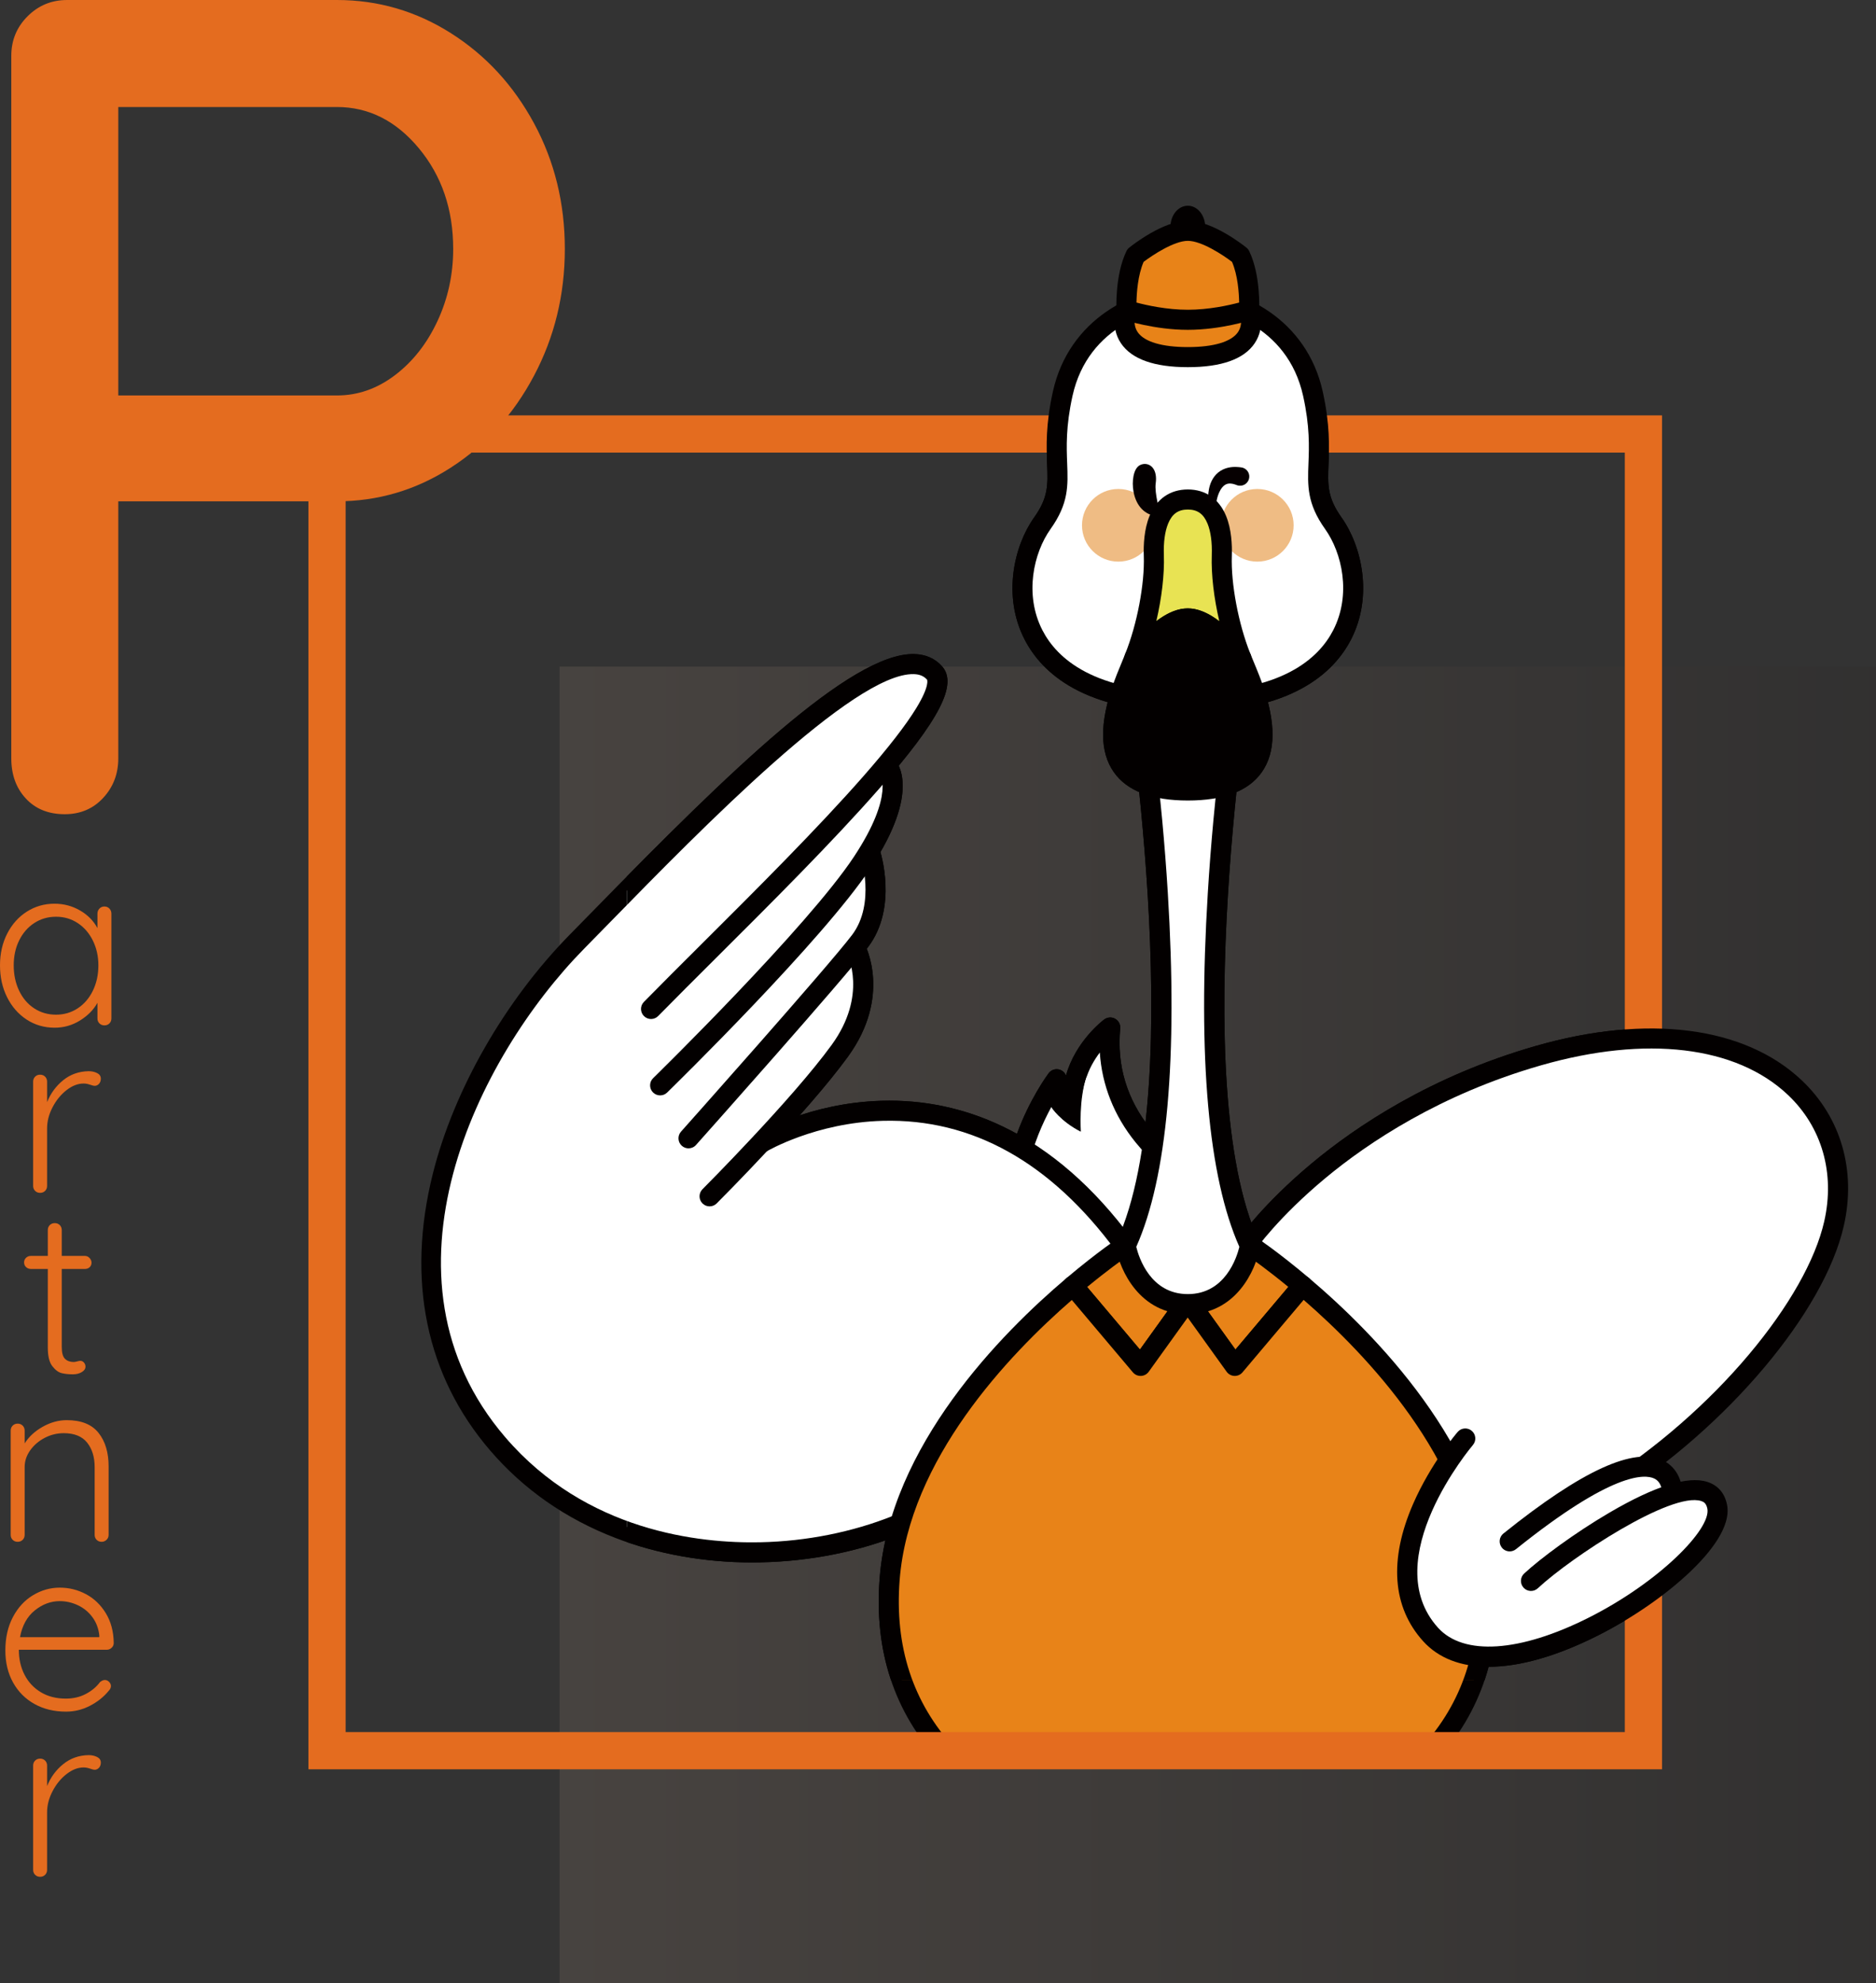 <?xml version="1.0" encoding="utf-8"?>
<!-- Generator: Adobe Illustrator 16.0.0, SVG Export Plug-In . SVG Version: 6.00 Build 0)  -->
<!DOCTYPE svg PUBLIC "-//W3C//DTD SVG 1.1//EN" "http://www.w3.org/Graphics/SVG/1.1/DTD/svg11.dtd">
<svg version="1.1" id="レイヤー_1" xmlns="http://www.w3.org/2000/svg" xmlns:xlink="http://www.w3.org/1999/xlink" x="0px"
	 y="0px" width="403.305px" height="426.28px" viewBox="13.786 -21.308 403.305 426.28"
	 enable-background="new 13.786 -21.308 403.305 426.28" xml:space="preserve">
<rect x="13.786" y="-21.308" width="403.305" height="426.28" fill="#333333" stroke="none"/>
<g>
	<g>
		<path fill="#E46C1F" d="M37.311,173.979c0.283,0.3,0.425,0.667,0.425,1.1v22.5c0,0.434-0.143,0.792-0.425,1.075
			c-0.284,0.284-0.642,0.425-1.075,0.425c-0.434,0-0.792-0.141-1.075-0.425c-0.284-0.283-0.425-0.642-0.425-1.075v-3.35
			c-0.834,1.5-2.084,2.767-3.75,3.8c-1.667,1.034-3.484,1.55-5.45,1.55c-2.233,0-4.242-0.583-6.025-1.75
			c-1.784-1.166-3.184-2.766-4.2-4.8c-1.017-2.033-1.525-4.316-1.525-6.85s0.517-4.808,1.55-6.825
			c1.033-2.017,2.441-3.592,4.225-4.725c1.783-1.133,3.758-1.7,5.925-1.7c2,0,3.833,0.483,5.5,1.45
			c1.666,0.967,2.916,2.234,3.75,3.8v-3.101c0-0.433,0.141-0.8,0.425-1.1c0.283-0.3,0.642-0.45,1.075-0.45
			C36.669,173.529,37.027,173.679,37.311,173.979z M30.511,195.404c1.383-0.916,2.466-2.183,3.25-3.8
			c0.783-1.616,1.175-3.425,1.175-5.425c0-1.933-0.392-3.7-1.175-5.3c-0.784-1.6-1.867-2.858-3.25-3.775
			c-1.384-0.917-2.942-1.375-4.675-1.375c-1.733,0-3.292,0.45-4.675,1.35c-1.384,0.9-2.467,2.143-3.25,3.726
			c-0.784,1.583-1.175,3.375-1.175,5.375s0.383,3.809,1.15,5.425c0.766,1.617,1.841,2.884,3.225,3.8
			c1.383,0.917,2.958,1.375,4.725,1.375C27.569,196.779,29.127,196.321,30.511,195.404z"/>
		<path fill="#E46C1F" d="M34.661,209.328c0.533,0.268,0.8,0.667,0.8,1.2c0,0.467-0.134,0.842-0.4,1.125
			c-0.267,0.284-0.583,0.425-0.95,0.425c-0.167,0-0.492-0.083-0.975-0.25c-0.483-0.166-0.942-0.25-1.375-0.25
			c-1.233,0-2.458,0.476-3.675,1.425c-1.217,0.95-2.217,2.175-3,3.675c-0.784,1.5-1.175,3.017-1.175,4.55v12.35
			c0,0.434-0.143,0.792-0.425,1.075c-0.284,0.283-0.642,0.425-1.075,0.425c-0.434,0-0.792-0.142-1.075-0.425
			c-0.284-0.283-0.425-0.642-0.425-1.075v-22.399c0-0.433,0.141-0.792,0.425-1.075c0.283-0.283,0.642-0.425,1.075-0.425
			c0.433,0,0.791,0.142,1.075,0.425c0.283,0.283,0.425,0.642,0.425,1.075v4.399c0.766-1.899,1.925-3.475,3.475-4.725
			c1.55-1.25,3.375-1.892,5.475-1.925C33.527,208.929,34.127,209.062,34.661,209.328z"/>
		<path fill="#E46C1F" d="M27.062,251.429v16.75c0,1.267,0.232,2.125,0.7,2.574c0.466,0.45,1.083,0.676,1.85,0.676
			c0.2,0,0.45-0.042,0.75-0.125s0.533-0.125,0.7-0.125c0.3,0,0.558,0.125,0.775,0.375c0.216,0.25,0.325,0.542,0.325,0.875
			c0,0.467-0.267,0.858-0.8,1.175c-0.534,0.317-1.167,0.475-1.9,0.475c-0.9,0-1.7-0.083-2.4-0.25c-0.7-0.166-1.375-0.666-2.025-1.5
			c-0.65-0.833-0.975-2.166-0.975-4v-16.899h-3.65c-0.4,0-0.742-0.133-1.025-0.4c-0.284-0.267-0.425-0.6-0.425-1
			s0.141-0.732,0.425-1c0.283-0.267,0.625-0.4,1.025-0.4h3.65v-5.55c0-0.433,0.141-0.791,0.425-1.075
			c0.283-0.282,0.642-0.425,1.075-0.425c0.433,0,0.791,0.143,1.075,0.425c0.283,0.284,0.425,0.643,0.425,1.075v5.55h5
			c0.366,0,0.691,0.15,0.975,0.45s0.425,0.634,0.425,1c0,0.4-0.134,0.726-0.4,0.976c-0.268,0.25-0.6,0.375-1,0.375H27.062z"/>
		<path fill="#E46C1F" d="M34.961,286.654c1.45,1.817,2.175,4.225,2.175,7.225v14.7c0,0.434-0.15,0.792-0.45,1.075
			c-0.3,0.283-0.65,0.425-1.05,0.425c-0.434,0-0.792-0.142-1.075-0.425s-0.425-0.642-0.425-1.075v-14.55
			c0-2.166-0.542-3.925-1.625-5.275c-1.083-1.35-2.759-2.024-5.025-2.024c-1.434,0-2.792,0.333-4.075,1
			c-1.284,0.667-2.325,1.559-3.125,2.675c-0.8,1.117-1.2,2.325-1.2,3.625v14.55c0,0.434-0.143,0.792-0.425,1.075
			c-0.284,0.283-0.642,0.425-1.075,0.425c-0.434,0-0.792-0.142-1.075-0.425c-0.284-0.283-0.425-0.642-0.425-1.075v-22.399
			c0-0.434,0.141-0.792,0.425-1.075c0.283-0.283,0.642-0.425,1.075-0.425c0.433,0,0.791,0.142,1.075,0.425
			c0.283,0.283,0.425,0.642,0.425,1.075v2.75c0.9-1.434,2.191-2.625,3.875-3.575c1.683-0.95,3.408-1.425,5.175-1.425
			C31.236,283.929,33.511,284.837,34.961,286.654z"/>
		<path fill="#E46C1F" d="M37.786,332.854c-0.3,0.283-0.65,0.425-1.05,0.425h-18.9c0,2,0.408,3.792,1.225,5.375
			c0.816,1.584,1.983,2.834,3.5,3.75c1.517,0.917,3.308,1.375,5.375,1.375c1.6,0,3.033-0.333,4.3-1
			c1.267-0.666,2.283-1.517,3.05-2.55c0.366-0.3,0.716-0.45,1.05-0.45c0.333,0,0.633,0.134,0.9,0.4c0.267,0.267,0.4,0.566,0.4,0.899
			c0,0.367-0.167,0.718-0.5,1.05c-1.067,1.301-2.409,2.367-4.025,3.2c-1.617,0.833-3.325,1.25-5.125,1.25
			c-2.567,0-4.833-0.55-6.8-1.649c-1.967-1.101-3.5-2.642-4.6-4.625s-1.65-4.275-1.65-6.875c0-2.733,0.542-5.125,1.625-7.176
			c1.083-2.05,2.525-3.616,4.325-4.699c1.8-1.083,3.716-1.625,5.75-1.625c2,0,3.875,0.467,5.625,1.399
			c1.75,0.934,3.175,2.3,4.275,4.101c1.1,1.8,1.667,3.934,1.7,6.399C38.236,332.229,38.086,332.571,37.786,332.854z M21.261,324.828
			c-1.65,1.334-2.709,3.25-3.175,5.75h17.05v-0.399c-0.167-1.5-0.667-2.809-1.5-3.926c-0.834-1.116-1.875-1.966-3.125-2.55
			c-1.25-0.583-2.542-0.875-3.875-0.875C24.703,322.828,22.911,323.495,21.261,324.828z"/>
		<path fill="#E46C1F" d="M34.661,356.328c0.533,0.268,0.8,0.667,0.8,1.2c0,0.467-0.134,0.842-0.4,1.125
			c-0.267,0.283-0.583,0.425-0.95,0.425c-0.167,0-0.492-0.083-0.975-0.25c-0.483-0.166-0.942-0.25-1.375-0.25
			c-1.233,0-2.458,0.476-3.675,1.425c-1.217,0.95-2.217,2.176-3,3.676c-0.784,1.5-1.175,3.017-1.175,4.55v12.35
			c0,0.434-0.143,0.792-0.425,1.075c-0.284,0.283-0.642,0.425-1.075,0.425c-0.434,0-0.792-0.142-1.075-0.425
			c-0.284-0.283-0.425-0.642-0.425-1.075v-22.399c0-0.434,0.141-0.792,0.425-1.075c0.283-0.283,0.642-0.425,1.075-0.425
			c0.433,0,0.791,0.142,1.075,0.425c0.283,0.283,0.425,0.642,0.425,1.075v4.399c0.766-1.899,1.925-3.475,3.475-4.725
			c1.55-1.25,3.375-1.892,5.475-1.925C33.527,355.929,34.127,356.062,34.661,356.328z"/>
	</g>
</g>
<linearGradient id="SVGID_1_" gradientUnits="userSpaceOnUse" x1="-3399.495" y1="-3539.027" x2="-3116.495" y2="-3539.027" gradientTransform="matrix(1 0 0 1 3533.586 3802.498)">
	<stop  offset="0" style="stop-color:#FFD2B3"/>
	<stop  offset="1" style="stop-color:#231815"/>
</linearGradient>
<rect x="134.091" y="121.972" opacity="0.1" fill="url(#SVGID_1_)" width="283" height="283"/>
<g>
	<defs>
		<rect id="SVGID_2_" x="84.091" y="71.972" width="283" height="283"/>
	</defs>
	<clipPath id="SVGID_3_">
		<use xlink:href="#SVGID_2_"  overflow="visible"/>
	</clipPath>
	<g clip-path="url(#SVGID_3_)">
		<g>
			<path fill="#FFFFFF" d="M268.159,230.542c0,0-17.659-10.204-15.696-31.003c0,0-10.891,8.143-7.359,20.505
				c0,0-4.316-2.355-4.152-9.386c0,0-14.586,19.687-6.541,36.562s26.49,16.286,26.49,16.286L268.159,230.542z"/>
			<path fill="#030000" d="M260.673,265.667h-0.002c-2.031,0-20.092-0.492-28.209-17.519c-8.506-17.841,6.127-37.929,6.754-38.775
				c0.561-0.755,1.545-1.062,2.435-0.756c0.604,0.208,1.07,0.665,1.3,1.231c2.068-7.346,7.871-11.779,8.219-12.038
				c0.684-0.511,1.604-0.571,2.35-0.154c0.744,0.418,1.172,1.236,1.092,2.085c-0.754,7.989,1.447,15.263,6.543,21.618
				c3.869,4.825,8.047,7.291,8.09,7.315c0.809,0.473,1.225,1.415,1.023,2.331l-7.26,32.965c-0.213,0.962-1.055,1.657-2.039,1.692
				C260.968,265.663,260.867,265.667,260.673,265.667z M239.794,216.643c-3.568,6.563-8.57,18.878-3.436,29.648
				c5.998,12.582,18.354,14.661,22.819,14.995l6.552-29.752c-1.723-1.199-4.836-3.633-7.834-7.336
				c-4.61-5.697-7.215-12.281-7.67-19.286c-2.404,3.168-4.848,8.235-3.047,14.538c0.239,0.837-0.048,1.734-0.727,2.279
				c-0.68,0.543-1.619,0.625-2.383,0.209C243.914,221.853,241.284,220.371,239.794,216.643z"/>
		</g>
		<polygon fill="#FFFFFF" points="186.501,220.136 199.063,217.829 214.189,217.829 231.367,224.495 246.236,234.493 
			257.515,248.081 234.443,307.046 206.755,307.302 187.784,311.917 162.146,311.405 137.536,303.2 118.308,286.536 
			111.129,272.693 106.771,260.9 106.771,241.158 112.411,220.393 121.128,201.935 137.84,181.067 160.096,158.352 182.143,138.867 
			198.552,125.537 210.087,121.691 215.984,123.229 215.471,127.588 210.343,136.304 206.243,141.688 206.243,144.764 
			206.243,152.199 204.704,156.301 202.269,160.787 202.269,163.351 203.167,172.708 200.987,179.118 198.937,181.809 
			199.32,184.886 199.705,192.833 197.27,200.781 189.706,211.548 185.348,215.523 183.81,218.984 		"/>
		<polygon fill="#FFFFFF" points="306.814,245.227 278.167,258.962 290.724,311.548 339.387,328.816 359.793,318.22 
			367.643,303.308 360.972,272.304 		"/>
		<g>
			<path fill="#FFFFFF" d="M281.96,246.012c0,0,19.617-28.108,62.528-40.422c45.13-12.95,69.462,10.204,63.573,36.104
				c-4.002,17.616-24.16,41.947-48.622,57.44"/>
			<path fill="#030000" d="M359.442,301.292c-0.715,0-1.414-0.354-1.825-1.004c-0.639-1.007-0.339-2.34,0.668-2.978
				c11.543-7.311,22.725-17.073,31.486-27.489c8.561-10.176,14.309-20.334,16.188-28.605c2.356-10.366-0.488-20.278-7.805-27.196
				c-11.129-10.523-30.473-12.839-53.069-6.354c-21.729,6.235-37.247,16.656-46.437,24.301c-9.978,8.299-14.87,15.213-14.918,15.283
				c-0.684,0.975-2.029,1.213-3.006,0.531c-0.976-0.684-1.215-2.027-0.533-3.004c0.207-0.297,5.189-7.363,15.56-16.016
				c9.528-7.948,25.615-18.781,48.144-25.245c24.102-6.917,44.959-4.231,57.227,7.367c8.453,7.993,11.751,19.398,9.048,31.29
				c-4.212,18.537-25.062,43.26-49.573,58.784C360.237,301.185,359.837,301.292,359.442,301.292z"/>
		</g>
		<g>
			<path fill="#E8E353" d="M275.62,446.546l5.717-58.057l8.591-2.721l-7.338,59.242c3.113,1.904,17.244,11.736,29.469,26.604
				c0,0-14.828-4.518-12.723,9.957c0,0-12.559-9.32-17.098,6.334C282.238,487.906,272.363,455.781,275.62,446.546z"/>
			<path fill="#030000" d="M282.238,490.064c-0.947,0-1.785-0.617-2.063-1.524c-1.022-3.327-9.825-32.55-6.679-42.446l5.691-57.814
				c0.086-0.859,0.674-1.586,1.498-1.846l8.59-2.722c0.701-0.222,1.467-0.071,2.033,0.398c0.564,0.47,0.852,1.195,0.762,1.925
				l-7.171,57.889c5.3,3.489,17.915,13.051,28.825,26.32c0.605,0.735,0.657,1.779,0.127,2.57c-0.527,0.791-1.512,1.143-2.423,0.865
				c-0.015-0.004-1.938-0.573-4.139-0.573c-2.229,0-3.843,0.557-4.794,1.657c-1.118,1.293-1.463,3.479-1.023,6.498
				c0.125,0.862-0.28,1.716-1.029,2.163s-1.693,0.4-2.393-0.12c-0.029-0.02-3.215-2.328-6.541-2.328c-1.24,0-5.016,0-7.199,7.531
				c-0.266,0.916-1.102,1.549-2.056,1.557C282.249,490.064,282.244,490.064,282.238,490.064z M283.345,390.118l-5.577,56.639
				c-0.018,0.173-0.055,0.343-0.112,0.507c-2.059,5.833,2.029,23.531,5.015,34.377c2.642-3.99,6.079-4.981,8.839-4.981
				c2.031,0,3.952,0.551,5.502,1.195c0.168-2.42,0.909-4.402,2.219-5.917c1.695-1.958,4.297-3.039,7.548-3.142
				c-10.517-11.649-21.836-19.817-25.314-21.944c-0.724-0.442-1.12-1.267-1.017-2.106l6.926-55.902L283.345,390.118z"/>
		</g>
		<g>
			<path fill="#E8E353" d="M262.139,446.546l-5.716-58.057l-8.591-2.721l7.338,59.242c-3.114,1.904-17.245,11.736-29.469,26.604
				c0,0,14.828-4.518,12.722,9.957c0,0,12.559-9.32,17.098,6.334C255.521,487.906,265.396,455.781,262.139,446.546z"/>
			<path fill="#030000" d="M255.521,490.064c-0.006,0-0.011,0-0.016,0c-0.955-0.008-1.791-0.641-2.057-1.557
				c-2.184-7.531-5.959-7.531-7.199-7.531c-3.311,0-6.508,2.305-6.539,2.328c-0.701,0.521-1.645,0.567-2.394,0.12
				s-1.155-1.301-1.03-2.163c0.439-3.02,0.096-5.205-1.023-6.498c-0.951-1.101-2.563-1.657-4.793-1.657
				c-2.2,0-4.125,0.569-4.144,0.575c-0.911,0.272-1.894-0.081-2.42-0.872c-0.525-0.791-0.476-1.831,0.128-2.565
				c10.909-13.27,23.525-22.831,28.826-26.32l-7.171-57.889c-0.091-0.729,0.196-1.455,0.762-1.925s1.331-0.62,2.032-0.398
				l8.591,2.722c0.823,0.26,1.411,0.986,1.497,1.846l5.691,57.814c3.146,9.896-5.655,39.119-6.679,42.446
				C257.306,489.447,256.468,490.064,255.521,490.064z M246.25,476.659c2.76,0,6.196,0.991,8.84,4.98
				c2.984-10.846,7.07-28.546,5.014-34.376c-0.057-0.164-0.095-0.334-0.111-0.507l-5.577-56.639l-4.026-1.275l6.924,55.902
				c0.104,0.84-0.293,1.664-1.016,2.106c-3.479,2.127-14.799,10.295-25.314,21.944c3.25,0.103,5.852,1.184,7.547,3.142
				c1.309,1.515,2.051,3.497,2.22,5.917C242.298,477.21,244.218,476.659,246.25,476.659z"/>
		</g>
		<g>
			<path fill="#FFFFFF" d="M306.853,358.141c0,0-12.457,39.698-22.241,38.454c-9.786-1.244-6.917-30.279-6.917-30.279"/>
			<path fill="#030000" d="M285.089,398.783c-0.252,0-0.501-0.016-0.75-0.048c-5.227-0.664-8.258-6.586-9.009-17.6
				c-0.513-7.508,0.187-14.729,0.216-15.033c0.117-1.186,1.174-2.053,2.359-1.936s2.055,1.174,1.937,2.36
				c-1.069,10.868-0.208,27.259,5.042,27.927c0.755,0.096,4.908-0.295,12.545-17.496c4.237-9.546,7.332-19.365,7.363-19.463
				c0.357-1.139,1.568-1.771,2.706-1.414s1.771,1.568,1.413,2.705c-0.031,0.102-3.2,10.156-7.537,19.924
				C295.314,392.362,290.115,398.783,285.089,398.783z"/>
		</g>
		<g>
			<path fill="#FFFFFF" d="M230.907,358.141c0,0,12.456,39.698,22.241,38.454c9.786-1.244,6.916-30.279,6.916-30.279"/>
			<path fill="#030000" d="M252.67,398.783c-5.026,0-10.225-6.421-16.286-20.073c-4.336-9.768-7.506-19.822-7.537-19.924
				c-0.355-1.137,0.275-2.348,1.414-2.705c1.137-0.356,2.348,0.275,2.705,1.414c0.031,0.098,3.137,9.947,7.377,19.493
				c7.627,17.171,11.779,17.561,12.532,17.466c5.249-0.668,6.11-17.059,5.041-27.927c-0.117-1.187,0.75-2.243,1.937-2.36
				c1.186-0.118,2.242,0.75,2.359,1.936c0.03,0.305,0.729,7.525,0.217,15.033c-0.752,11.014-3.783,16.936-9.009,17.6
				C253.171,398.768,252.92,398.783,252.67,398.783z"/>
		</g>
		<path fill="#FFFFFF" d="M239.775,216.643c0,0,1.928,3.041,6.377,5.298c0,0-0.508-7.158,1.283-11.868l1.822,11.377l-3.564,2.354
			l-4.317,0.065L239.775,216.643z"/>
		<path fill="#030000" d="M175.493,314.515c-10.259,0-20.355-1.799-29.312-5.232c-10.733-4.115-19.832-10.461-27.043-18.861
			c-13.771-16.041-18.025-36.603-12.301-59.462c4.514-18.025,15.528-37.242,29.464-51.406c1.761-1.791,3.627-3.698,5.577-5.691
			c28.303-28.939,54.835-54.89,68.416-54.592c2.474,0.055,4.493,0.936,6.004,2.622c3.439,3.839-0.51,11.505-13.633,26.459
			c-10,11.397-23.313,24.658-35.059,36.357c-4.5,4.483-8.751,8.718-12.316,12.355c-0.834,0.851-2.201,0.865-3.051,0.031
			c-0.852-0.834-0.866-2.201-0.032-3.052c3.583-3.656,7.843-7.899,12.353-12.392c11.699-11.652,24.957-24.859,34.861-36.146
			c5.287-6.026,9.106-10.945,11.35-14.62c2.971-4.865,2.32-6.103,2.311-6.112c-0.699-0.782-1.615-1.159-2.881-1.187
			c-12.844-0.279-45.639,33.256-65.236,53.295c-1.953,1.996-3.821,3.907-5.585,5.7c-22.998,23.374-46.495,70.633-16.966,105.03
			c17.397,20.264,41.805,22.839,54.806,22.569c20.101-0.416,39.485-8.146,48.235-19.235c0.738-0.936,2.096-1.096,3.031-0.357
			s1.096,2.095,0.357,3.031c-9.654,12.234-29.882,20.43-51.534,20.877C176.704,314.509,176.098,314.515,175.493,314.515z"/>
		<path fill="#030000" d="M155.703,214.129c-0.562,0-1.121-0.217-1.544-0.65c-0.833-0.854-0.816-2.221,0.037-3.053
			c0.33-0.322,33.162-32.434,43.188-47.615c8.896-13.471,5.538-18.021,5.503-18.064c0.041,0.052,0.068,0.075,0.068,0.075
			l3.105-2.999c0.629,0.652,5.833,6.847-5.075,23.367c-10.28,15.567-42.412,46.995-43.775,48.325
			C156.791,213.926,156.246,214.129,155.703,214.129z"/>
		<path fill="#030000" d="M161.804,225.511c-0.511,0-1.024-0.181-1.436-0.548c-0.891-0.794-0.968-2.158-0.174-3.048
			c0.315-0.354,31.592-35.423,36.777-42.282c5.13-6.789,1.861-16.916,1.829-17.017c-0.375-1.132,0.239-2.353,1.371-2.728
			c1.131-0.375,2.353,0.239,2.726,1.371c0.166,0.502,4,12.399-2.482,20.977c-5.289,6.998-35.708,41.105-37,42.553
			C162.989,225.267,162.398,225.511,161.804,225.511z"/>
		<path fill="#030000" d="M166.332,237.98c-0.552,0-1.104-0.211-1.525-0.633c-0.843-0.842-0.843-2.209,0-3.052
			c0.192-0.192,19.265-19.306,27.783-31.033c7.758-10.682,3.432-19.324,3.245-19.686c-0.546-1.054-0.142-2.357,0.909-2.909
			s2.347-0.159,2.906,0.889c0.243,0.456,5.836,11.296-3.567,24.244c-8.718,12.003-27.431,30.755-28.223,31.548
			C167.437,237.769,166.884,237.98,166.332,237.98z"/>
		<path fill="#030000" d="M255.431,248.441c-0.662,0-1.316-0.303-1.739-0.877c-14.058-19.065-30.915-28.475-50.119-27.971
			c-14.397,0.379-24.834,6.488-24.938,6.55c-1.023,0.608-2.348,0.274-2.958-0.75c-0.61-1.022-0.277-2.345,0.745-2.956
			c0.457-0.273,11.363-6.692,26.835-7.152c9.109-0.273,17.9,1.592,26.13,5.54c10.217,4.901,19.563,13.036,27.778,24.177
			c0.707,0.96,0.502,2.311-0.457,3.019C256.324,248.304,255.875,248.441,255.431,248.441z"/>
		<g>
			<path fill="#FFFFFF" d="M269.144,129.632c38.891,0,39.62-26.757,31.279-38.471c-6.232-8.752-0.938-12.25-4.379-27.831
				s-17.62-20.954-26.9-20.954c-9.279,0-23.459,5.373-26.899,20.954c-3.441,15.581,1.854,19.079-4.379,27.831
				C229.524,102.875,230.254,129.632,269.144,129.632z"/>
			<path fill="#030000" d="M269.144,131.79c-22.332,0-31.405-8.507-35.085-15.644c-4.799-9.311-2.303-20.127,2.048-26.237
				c3.066-4.305,2.961-7.004,2.787-11.478c-0.146-3.762-0.332-8.445,1.242-15.566c3.438-15.56,17.446-22.647,29.008-22.647
				c11.563,0,25.572,7.087,29.008,22.647c1.572,7.122,1.391,11.804,1.242,15.566c-0.172,4.474-0.277,7.173,2.787,11.478
				c4.352,6.109,6.848,16.926,2.049,26.237C300.55,123.282,291.476,131.79,269.144,131.79z M269.144,44.535
				c-7.104,0-21.428,4.026-24.792,19.261c-1.454,6.578-1.282,10.952-1.145,14.468c0.187,4.83,0.337,8.645-3.584,14.149
				c-3.616,5.078-5.698,14.051-1.728,21.754c3.13,6.07,11.092,13.306,31.248,13.306c20.158,0,28.119-7.236,31.248-13.305
				c3.971-7.704,1.889-16.677-1.727-21.755c-3.92-5.504-3.771-9.319-3.583-14.149c0.136-3.516,0.308-7.89-1.146-14.468
				C290.572,48.561,276.248,44.535,269.144,44.535z"/>
		</g>
		<g>
			<path fill="#E88318" d="M269.142,258.138v-11.826h-13.341c0,0-4.75,3.156-11.346,8.736l14.53,17.218L269.142,258.138z"/>
			<path fill="#030000" d="M258.986,274.424c-0.633,0-1.237-0.279-1.648-0.767l-14.531-17.217c-0.769-0.911-0.654-2.271,0.254-3.041
				c6.617-5.596,11.349-8.754,11.547-8.886c0.354-0.235,0.769-0.36,1.194-0.36h13.341c1.191,0,2.158,0.966,2.158,2.158v11.826
				c0,0.453-0.143,0.893-0.406,1.26l-10.154,14.127c-0.389,0.541-1.004,0.872-1.669,0.898
				C259.042,274.423,259.014,274.424,258.986,274.424z M247.505,255.314l11.344,13.443l8.133-11.314v-8.973h-10.514
				C255.222,249.333,251.873,251.716,247.505,255.314z"/>
		</g>
		<g>
			<path fill="#E88318" d="M293.8,255.027c-6.582-5.566-11.32-8.715-11.32-8.715h-13.338v11.826l-0.025,0.033l10.129,14.095
				L293.8,255.027z"/>
			<path fill="#030000" d="M279.248,274.424c-0.029,0-0.057-0.001-0.086-0.001c-0.664-0.027-1.279-0.357-1.668-0.898l-10.129-14.094
				c-0.338-0.469-0.465-1.039-0.383-1.584v-11.535c0-1.192,0.967-2.158,2.16-2.158h13.338c0.424,0,0.841,0.125,1.195,0.36
				c0.196,0.131,4.916,3.281,11.52,8.864c0.908,0.77,1.023,2.13,0.255,3.04l-14.554,17.239
				C280.485,274.145,279.88,274.424,279.248,274.424z M271.3,257.51l8.083,11.248l11.367-13.466
				c-4.356-3.586-7.694-5.961-8.938-6.822H271.3V257.51z"/>
		</g>
		<g>
			<path fill="#E88318" d="M333.238,318.104c-2.149-27.497-25.146-50.992-39.438-63.077l-14.555,17.239l-10.129-14.095
				l-10.131,14.095l-14.53-17.218c-14.294,12.092-37.265,35.575-39.413,63.056c-3.141,40.192,33.488,57.941,64.098,57.941
				C299.75,376.045,336.379,358.296,333.238,318.104z"/>
			<path fill="#030000" d="M269.14,378.203c-9.799,0-19.734-1.753-28.732-5.069c-9.867-3.639-18.385-9.129-24.629-15.881
				c-9.766-10.559-14.102-23.787-12.888-39.318c2.225-28.465,26.123-52.651,40.169-64.534c0.439-0.37,1.006-0.552,1.576-0.504
				s1.099,0.321,1.469,0.759l12.744,15.102l8.516-11.846c0.404-0.564,1.057-0.898,1.752-0.898s1.348,0.334,1.752,0.898l8.515,11.847
				l12.768-15.124c0.369-0.438,0.898-0.711,1.47-0.758c0.57-0.048,1.137,0.133,1.574,0.502
				c14.056,11.887,37.969,36.08,40.194,64.557c1.214,15.531-3.122,28.76-12.888,39.318c-6.244,6.752-14.76,12.242-24.628,15.881
				C288.875,376.45,278.939,378.203,269.14,378.203z M244.208,258.102c-13.673,11.878-34.992,34.326-37.014,60.17
				c-1.116,14.282,2.838,26.411,11.754,36.05c11.161,12.068,30.393,19.564,50.191,19.564s39.031-7.496,50.192-19.563
				c8.915-9.641,12.87-21.77,11.754-36.052c-2.021-25.856-23.358-48.313-37.04-60.191l-13.15,15.577
				c-0.43,0.509-1.069,0.791-1.734,0.766c-0.664-0.027-1.279-0.357-1.668-0.898l-8.377-11.654l-8.377,11.654
				c-0.389,0.541-1.004,0.871-1.669,0.898c-0.667,0.024-1.304-0.257-1.733-0.766L244.208,258.102z"/>
		</g>
		<g>
			<path fill="#FFFFFF" d="M280.917,121.444c0,0-14.716,89.87,1.57,124.993c0,0-2.158,12.559-13.343,12.559
				s-13.343-12.559-13.343-12.559c16.286-35.123,1.569-124.993,1.569-124.993H280.917z"/>
			<path fill="#030000" d="M269.144,261.154c-10.285,0-14.617-9.387-15.47-14.351c-0.075-0.433-0.016-0.876,0.169-1.274
				c15.82-34.118,1.544-122.843,1.398-123.736c-0.104-0.625,0.074-1.264,0.484-1.746c0.41-0.482,1.012-0.76,1.645-0.76h23.546
				c0.635,0,1.235,0.278,1.646,0.76c0.41,0.482,0.588,1.121,0.485,1.746c-0.146,0.893-14.422,89.618,1.398,123.736
				c0.185,0.398,0.243,0.842,0.169,1.274C283.761,251.767,279.429,261.154,269.144,261.154z M258.06,246.681
				c0.561,2.299,3.063,10.156,11.084,10.156c8.018,0,10.521-7.85,11.083-10.156c-6.673-14.992-8.957-40.569-6.786-76.043
				c1.315-21.51,3.965-40.417,4.959-47.035h-18.511c0.994,6.617,3.644,25.524,4.958,47.035
				C267.019,206.112,264.735,231.69,258.06,246.681z"/>
		</g>
		<g>
			<circle fill="#EFBC84" cx="254.205" cy="91.596" r="7.809"/>
			<circle fill="#EFBC84" cx="284.083" cy="91.596" r="7.809"/>
		</g>
		<g>
			<path fill="#030000" d="M262.625,89.069c0,0-1.285-4.32-0.966-6.573c0.41-2.909-1.191-3.997-2.544-3.304
				C257.164,80.192,257.074,88.51,262.625,89.069z"/>
			<path fill="#060001" d="M263.44,89.743l-0.874-0.087c-2.654-0.268-4.508-2.179-5.086-5.243c-0.428-2.261-0.033-5.027,1.367-5.745
				c0.938-0.482,2.021-0.283,2.696,0.496c0.655,0.753,0.902,1.966,0.698,3.415c-0.299,2.102,0.936,6.281,0.948,6.323L263.44,89.743z
				 M259.915,79.578c-0.175,0-0.354,0.046-0.53,0.137c-0.58,0.296-1.172,2.233-0.748,4.479c0.2,1.063,0.897,3.415,3.171,4.115
				c-0.366-1.431-0.975-4.179-0.731-5.896c0.154-1.089,0-1.992-0.421-2.478C260.452,79.701,260.197,79.578,259.915,79.578z"/>
		</g>
		<g>
			<path fill="#E88318" d="M282.326,45.349c0,0,4.084,10.102-13.182,10.102c-17.265,0-13.182-10.102-13.182-10.102l13.182-3.295
				L282.326,45.349z"/>
			<path fill="#030000" d="M269.144,57.609c-7.238,0-12.072-1.725-14.367-5.128c-2.488-3.689-0.884-7.768-0.814-7.941
				c0.258-0.64,0.808-1.117,1.477-1.285l13.182-3.295c0.344-0.086,0.703-0.086,1.047,0l13.182,3.295
				c0.67,0.167,1.219,0.645,1.477,1.285c0.07,0.173,1.674,4.252-0.814,7.941C281.216,55.884,276.382,57.609,269.144,57.609z
				 M257.738,47.131c-0.102,0.789-0.072,1.937,0.641,2.97c1.418,2.058,5.242,3.192,10.766,3.192s9.346-1.134,10.766-3.192
				c0.711-1.031,0.742-2.177,0.639-2.971l-11.404-2.851L257.738,47.131z"/>
		</g>
		<ellipse fill="#030000" cx="269.144" cy="27.439" rx="3.73" ry="4.529"/>
		<g>
			<path fill="#E88318" d="M269.144,47.427c6.877,0,13.182-2.078,13.182-2.078s0.357-7.021-1.934-11.749c0,0-6.592-5.3-11.248-5.3
				s-11.248,5.3-11.248,5.3c-2.291,4.729-1.934,11.749-1.934,11.749S262.267,47.427,269.144,47.427z"/>
			<path fill="#030000" d="M269.144,49.586c-7.141,0-13.586-2.097-13.856-2.188c-0.847-0.278-1.435-1.048-1.479-1.939
				c-0.017-0.309-0.357-7.632,2.146-12.8c0.14-0.288,0.342-0.54,0.59-0.74c0.734-0.592,7.335-5.778,12.6-5.778
				s11.865,5.186,12.6,5.778c0.249,0.2,0.451,0.452,0.589,0.74c2.506,5.168,2.164,12.491,2.147,12.8
				c-0.045,0.891-0.633,1.661-1.479,1.939C282.73,47.489,276.285,49.586,269.144,49.586z M258.107,43.721
				c2.181,0.579,6.509,1.548,11.037,1.548S278,44.3,280.181,43.721c-0.037-2.072-0.287-5.858-1.533-8.743
				c-1.965-1.499-6.539-4.52-9.504-4.52c-2.951,0-7.605,3.077-9.504,4.521C258.394,37.863,258.143,41.648,258.107,43.721z"/>
		</g>
		<g>
			<g>
				<path fill="#E8E353" d="M269.13,111.613c3.656,0,7.872,3.966,11.504,8.512c-2.928-7.245-4.388-16.166-4.184-22.038
					c0.088-2.514-0.131-5.372-1.073-7.674c-1.03-2.514-2.924-4.362-6.233-4.362s-5.203,1.848-6.233,4.362
					c-0.942,2.302-1.162,5.16-1.073,7.674c0.203,5.855-1.25,14.742-4.161,21.974C261.298,115.542,265.492,111.613,269.13,111.613z"
					/>
				<path fill="#030000" d="M280.636,122.283c-0.638,0-1.266-0.282-1.688-0.811c-5.354-6.7-8.45-7.7-9.818-7.7
					c-1.363,0-4.443,0.992-9.77,7.639c-0.67,0.836-1.85,1.054-2.773,0.514c-0.925-0.541-1.313-1.676-0.913-2.67
					c2.569-6.381,4.216-15.055,4.006-21.092c-0.082-2.335,0.065-5.717,1.233-8.568c1.506-3.676,4.43-5.702,8.23-5.702
					c3.802,0,6.725,2.026,8.23,5.702c1.167,2.851,1.314,6.233,1.234,8.567c-0.21,6.013,1.416,14.616,3.961,20.991
					c0.148,0.292,0.23,0.622,0.23,0.972c0,1.18-0.945,2.138-2.12,2.158C280.666,122.283,280.651,122.283,280.636,122.283z
					 M269.13,109.455c2.115,0,4.364,0.914,6.791,2.77c-1.16-4.951-1.771-10.061-1.627-14.212c0.096-2.742-0.221-5.087-0.914-6.78
					c-0.857-2.09-2.162-3.022-4.236-3.022c-2.073,0-3.379,0.932-4.235,3.022c-0.694,1.694-1.011,4.039-0.914,6.78
					c0.144,4.14-0.468,9.242-1.624,14.188C264.786,110.362,267.025,109.455,269.13,109.455z"/>
			</g>
			<g>
				<path fill="#030000" d="M280.697,120.285c-0.021-0.053-0.041-0.108-0.063-0.16c-3.632-4.546-7.848-8.512-11.504-8.512
					c-3.639,0-7.832,3.929-11.454,8.449c-0.048,0.12-0.093,0.243-0.142,0.359c-0.105,0.258-1.704,4.051-2.341,5.859
					c-3.495,9.927-4.775,22.312,13.95,22.312c18.725,0,17.445-12.385,13.951-22.312
					C282.458,124.472,280.822,120.589,280.697,120.285z"/>
				<path fill="#030000" d="M269.144,150.751c-7.689,0-13.031-2.039-15.879-6.059c-3.074-4.344-3.11-10.601-0.107-19.128
					c0.273-0.774,0.896-2.412,2.318-5.814l0.195-0.486c0.078-0.199,0.188-0.384,0.32-0.552c4.992-6.229,9.289-9.257,13.139-9.257
					c3.863,0,8.178,3.049,13.189,9.323c0.129,0.161,0.234,0.339,0.313,0.53l0.168,0.417c0.434,1.038,1.754,4.199,2.33,5.839
					c3.004,8.528,2.968,14.785-0.107,19.129C282.176,148.712,276.833,150.751,269.144,150.751z M259.566,121.157
					c-0.012,0.028-0.023,0.056-0.033,0.083l-0.072,0.174c-1.383,3.308-1.977,4.861-2.23,5.583c-2.469,7.012-2.617,12.126-0.441,15.2
					c1.99,2.812,6.148,4.236,12.355,4.236c6.208,0,10.365-1.425,12.355-4.236c2.177-3.074,2.028-8.188-0.441-15.2
					c-0.355-1.011-1.109-2.899-2.242-5.611l-0.065-0.16c-5.232-6.478-8.269-7.454-9.62-7.454
					C267.786,113.772,264.766,114.739,259.566,121.157z"/>
			</g>
		</g>
		<path fill="#060001" d="M273.533,86.323c0,0-0.002-0.044-0.008-0.128c-0.004-0.076-0.006-0.189-0.012-0.333
			c-0.004-0.281,0.002-0.678,0.049-1.161c0.047-0.482,0.141-1.051,0.326-1.669c0.191-0.614,0.48-1.288,0.955-1.915
			c0.234-0.313,0.52-0.608,0.834-0.87c0.316-0.256,0.666-0.479,1.025-0.646c0.357-0.169,0.722-0.292,1.064-0.372
			c0.346-0.088,0.664-0.122,0.965-0.155c0.287-0.012,0.563-0.032,0.788-0.017c0.229,0.01,0.435,0.013,0.589,0.035
			c0.319,0.037,0.502,0.058,0.502,0.058c1.085,0.125,1.863,1.105,1.738,2.19c-0.125,1.085-1.105,1.863-2.189,1.739
			c-0.16-0.019-0.313-0.055-0.459-0.108l-0.019-0.008c0,0-0.1-0.037-0.272-0.102c-0.09-0.039-0.189-0.061-0.308-0.099
			c-0.122-0.044-0.241-0.058-0.384-0.095c-0.133-0.017-0.281-0.046-0.422-0.047c-0.146-0.01-0.29-0.002-0.436,0.02
			c-0.147,0.02-0.291,0.063-0.441,0.123c-0.146,0.066-0.301,0.15-0.447,0.267c-0.297,0.227-0.578,0.573-0.801,0.95
			c-0.223,0.38-0.398,0.785-0.521,1.148c-0.124,0.362-0.204,0.679-0.254,0.898c-0.021,0.108-0.037,0.192-0.049,0.25
			c-0.01,0.052-0.015,0.073-0.015,0.079c-0.014,0.496-0.427,0.887-0.923,0.875c-0.469-0.013-0.845-0.382-0.873-0.842L273.533,86.323
			z"/>
		<path fill="#FFFFFF" d="M373.269,299.383c0,0,0.26-17.659-34.928,10.596"/>
		<g>
			<path fill="#FFFFFF" d="M328.792,287.872c0,0-22.173,25.835-7.456,42.121c15.288,16.918,63.967-15.697,61.612-27.471
				s-32.44,8.896-40.028,15.959"/>
			<path fill="#030000" d="M333.832,336.938c-5.959,0.001-10.782-1.828-14.098-5.497c-6.629-7.336-7.377-17.528-2.168-29.479
				c3.789-8.691,9.354-15.223,9.588-15.496c0.775-0.904,2.139-1.008,3.043-0.232c0.905,0.777,1.009,2.139,0.232,3.044
				c-0.253,0.298-20.742,24.604-7.492,39.269c5.495,6.082,17.59,5.279,32.352-2.147c15.216-7.655,26.416-19.089,25.543-23.452
				c-0.229-1.138-0.763-1.457-1.308-1.633c-6.437-2.075-27.978,12.084-35.134,18.748c-0.872,0.813-2.238,0.764-3.051-0.109
				s-0.764-2.238,0.109-3.051c3.408-3.174,10.821-8.701,18.391-13.127c9.763-5.706,16.832-7.917,21.01-6.57
				c2.264,0.73,3.721,2.422,4.216,4.895c0.953,4.768-3.789,10.477-7.935,14.427c-5.255,5.006-12.508,10.01-19.902,13.729
				C348.384,334.704,340.415,336.937,333.832,336.938z"/>
		</g>
		<path fill="#030000" d="M338.343,312.138c-0.633,0-1.259-0.276-1.686-0.807c-0.745-0.931-0.598-2.289,0.332-3.035
			c16.917-13.584,28.154-18.714,34.354-15.686c3.278,1.604,4.108,5.031,4.083,6.805c-0.019,1.191-1.001,2.143-2.19,2.126
			c-1.187-0.018-2.134-0.986-2.128-2.169c-0.002-0.123-0.053-2.119-1.691-2.897c-2.044-0.969-9.031-1.43-29.725,15.187
			C339.294,311.982,338.816,312.138,338.343,312.138z"/>
		
			<path fill="#E8E353" stroke="#030000" stroke-width="11" stroke-linecap="round" stroke-linejoin="round" stroke-miterlimit="10" d="
			M285.548,246.796"/>
	</g>
</g>
<rect x="84.091" y="71.972" fill="none" stroke="#E46C1F" stroke-width="8" stroke-miterlimit="10" width="283" height="283"/>
<g>
	<path fill="#E46C1F" d="M110.714-14.183c7.5,4.75,13.457,11.211,17.875,19.375c4.414,8.168,6.625,17.168,6.625,27
		c0,9.836-2.211,18.918-6.625,27.25c-4.418,8.336-10.375,14.918-17.875,19.75c-7.5,4.836-15.668,7.25-24.5,7.25h-47v55.25
		c0,3.336-1.086,6.168-3.25,8.5c-2.168,2.336-4.918,3.5-8.25,3.5c-3.5,0-6.293-1.125-8.375-3.375
		c-2.086-2.25-3.125-5.125-3.125-8.625v-151c0-3.332,1.164-6.164,3.5-8.5c2.332-2.332,5.164-3.5,8.5-3.5h58
		C95.046-21.308,103.214-18.933,110.714-14.183z M98.714,59.317c3.832-2.914,6.875-6.789,9.125-11.625
		c2.25-4.832,3.375-10,3.375-15.5c0-8.5-2.461-15.707-7.375-21.625c-4.918-5.914-10.793-8.875-17.625-8.875h-47v62h47
		C90.714,63.692,94.878,62.235,98.714,59.317z"/>
</g>
<g>
	<defs>
		<rect id="SVGID_4_" x="148.542" y="4.552" width="269.549" height="335.333"/>
	</defs>
	<clipPath id="SVGID_5_">
		<use xlink:href="#SVGID_4_"  overflow="visible"/>
	</clipPath>
	<g clip-path="url(#SVGID_5_)">
		<g>
			<path fill="#FFFFFF" d="M268.159,230.542c0,0-17.659-10.204-15.696-31.003c0,0-10.891,8.143-7.359,20.505
				c0,0-4.316-2.355-4.152-9.386c0,0-14.586,19.687-6.541,36.562s26.49,16.286,26.49,16.286L268.159,230.542z"/>
			<path fill="#030000" d="M260.673,265.667h-0.002c-2.031,0-20.092-0.492-28.209-17.519c-8.506-17.841,6.127-37.929,6.754-38.775
				c0.561-0.755,1.545-1.062,2.435-0.756c0.604,0.208,1.07,0.665,1.3,1.231c2.068-7.346,7.871-11.779,8.219-12.038
				c0.684-0.511,1.604-0.571,2.35-0.154c0.744,0.418,1.172,1.236,1.092,2.085c-0.754,7.989,1.447,15.263,6.543,21.618
				c3.869,4.825,8.047,7.291,8.09,7.315c0.809,0.473,1.225,1.415,1.023,2.331l-7.26,32.965c-0.213,0.962-1.055,1.657-2.039,1.692
				C260.968,265.663,260.867,265.667,260.673,265.667z M239.794,216.643c-3.568,6.563-8.57,18.878-3.436,29.648
				c5.998,12.582,18.354,14.661,22.819,14.995l6.552-29.752c-1.723-1.199-4.836-3.633-7.834-7.336
				c-4.61-5.697-7.215-12.281-7.67-19.286c-2.404,3.168-4.848,8.235-3.047,14.538c0.239,0.837-0.048,1.734-0.727,2.279
				c-0.68,0.543-1.619,0.625-2.383,0.209C243.914,221.853,241.284,220.371,239.794,216.643z"/>
		</g>
		<polygon fill="#FFFFFF" points="186.501,220.136 199.063,217.829 214.189,217.829 231.367,224.495 246.236,234.493 
			257.515,248.081 234.443,307.046 206.755,307.302 187.784,311.917 162.146,311.405 137.536,303.2 118.308,286.536 
			111.129,272.693 106.771,260.9 106.771,241.158 112.411,220.393 121.128,201.935 137.84,181.067 160.096,158.352 182.143,138.867 
			198.552,125.537 210.087,121.691 215.984,123.229 215.471,127.588 210.343,136.304 206.243,141.688 206.243,144.764 
			206.243,152.199 204.704,156.301 202.269,160.787 202.269,163.351 203.167,172.708 200.987,179.118 198.937,181.809 
			199.32,184.886 199.705,192.833 197.27,200.781 189.706,211.548 185.348,215.523 183.81,218.984 		"/>
		<polygon fill="#FFFFFF" points="306.814,245.227 278.167,258.962 290.724,311.548 339.387,328.816 359.793,318.22 
			367.643,303.308 360.972,272.304 		"/>
		<g>
			<path fill="#FFFFFF" d="M281.96,246.012c0,0,19.617-28.108,62.528-40.422c45.13-12.95,69.462,10.204,63.573,36.104
				c-4.002,17.616-24.16,41.947-48.622,57.44"/>
			<path fill="#030000" d="M359.442,301.292c-0.715,0-1.414-0.354-1.825-1.004c-0.639-1.007-0.339-2.34,0.668-2.978
				c11.543-7.311,22.725-17.073,31.486-27.489c8.561-10.176,14.309-20.334,16.188-28.605c2.356-10.366-0.488-20.278-7.805-27.196
				c-11.129-10.523-30.473-12.839-53.069-6.354c-21.729,6.235-37.247,16.656-46.437,24.301c-9.978,8.299-14.87,15.213-14.918,15.283
				c-0.684,0.975-2.029,1.213-3.006,0.531c-0.976-0.684-1.215-2.027-0.533-3.004c0.207-0.297,5.189-7.363,15.56-16.016
				c9.528-7.948,25.615-18.781,48.144-25.245c24.102-6.917,44.959-4.231,57.227,7.367c8.453,7.993,11.751,19.398,9.048,31.29
				c-4.212,18.537-25.062,43.26-49.573,58.784C360.237,301.185,359.837,301.292,359.442,301.292z"/>
		</g>
		<g>
			<path fill="#E8E353" d="M275.62,446.546l5.717-58.057l8.591-2.721l-7.338,59.242c3.113,1.904,17.244,11.736,29.469,26.604
				c0,0-14.828-4.518-12.723,9.957c0,0-12.559-9.32-17.098,6.334C282.238,487.906,272.363,455.781,275.62,446.546z"/>
			<path fill="#030000" d="M282.238,490.064c-0.947,0-1.785-0.617-2.063-1.524c-1.022-3.327-9.825-32.55-6.679-42.446l5.691-57.814
				c0.086-0.859,0.674-1.586,1.498-1.846l8.59-2.722c0.701-0.222,1.467-0.071,2.033,0.398c0.564,0.47,0.852,1.195,0.762,1.925
				l-7.171,57.889c5.3,3.489,17.915,13.051,28.825,26.32c0.605,0.735,0.657,1.779,0.127,2.57c-0.527,0.791-1.512,1.143-2.423,0.865
				c-0.015-0.004-1.938-0.573-4.139-0.573c-2.229,0-3.843,0.557-4.794,1.657c-1.118,1.293-1.463,3.479-1.023,6.498
				c0.125,0.862-0.28,1.716-1.029,2.163s-1.693,0.4-2.393-0.12c-0.029-0.02-3.215-2.328-6.541-2.328c-1.24,0-5.016,0-7.199,7.531
				c-0.266,0.916-1.102,1.549-2.056,1.557C282.249,490.064,282.244,490.064,282.238,490.064z M283.345,390.118l-5.577,56.639
				c-0.018,0.173-0.055,0.343-0.112,0.507c-2.059,5.833,2.029,23.531,5.015,34.377c2.642-3.99,6.079-4.981,8.839-4.981
				c2.031,0,3.952,0.551,5.502,1.195c0.168-2.42,0.909-4.402,2.219-5.917c1.695-1.958,4.297-3.039,7.548-3.142
				c-10.517-11.649-21.836-19.817-25.314-21.944c-0.724-0.442-1.12-1.267-1.017-2.106l6.926-55.902L283.345,390.118z"/>
		</g>
		<g>
			<path fill="#E8E353" d="M262.139,446.546l-5.716-58.057l-8.591-2.721l7.338,59.242c-3.114,1.904-17.245,11.736-29.469,26.604
				c0,0,14.828-4.518,12.722,9.957c0,0,12.559-9.32,17.098,6.334C255.521,487.906,265.396,455.781,262.139,446.546z"/>
			<path fill="#030000" d="M255.521,490.064c-0.006,0-0.011,0-0.016,0c-0.955-0.008-1.791-0.641-2.057-1.557
				c-2.184-7.531-5.959-7.531-7.199-7.531c-3.311,0-6.508,2.305-6.539,2.328c-0.701,0.521-1.645,0.567-2.394,0.12
				s-1.155-1.301-1.03-2.163c0.439-3.02,0.096-5.205-1.023-6.498c-0.951-1.101-2.563-1.657-4.793-1.657
				c-2.2,0-4.125,0.569-4.144,0.575c-0.911,0.272-1.894-0.081-2.42-0.872c-0.525-0.791-0.476-1.831,0.128-2.565
				c10.909-13.27,23.525-22.831,28.826-26.32l-7.171-57.889c-0.091-0.729,0.196-1.455,0.762-1.925s1.331-0.62,2.032-0.398
				l8.591,2.722c0.823,0.26,1.411,0.986,1.497,1.846l5.691,57.814c3.146,9.896-5.655,39.119-6.679,42.446
				C257.306,489.447,256.468,490.064,255.521,490.064z M246.25,476.659c2.76,0,6.196,0.991,8.84,4.98
				c2.984-10.846,7.07-28.546,5.014-34.376c-0.057-0.164-0.095-0.334-0.111-0.507l-5.577-56.639l-4.026-1.275l6.924,55.902
				c0.104,0.84-0.293,1.664-1.016,2.106c-3.479,2.127-14.799,10.295-25.314,21.944c3.25,0.103,5.852,1.184,7.547,3.142
				c1.309,1.515,2.051,3.497,2.22,5.917C242.298,477.21,244.218,476.659,246.25,476.659z"/>
		</g>
		<g>
			<path fill="#FFFFFF" d="M306.853,358.141c0,0-12.457,39.698-22.241,38.454c-9.786-1.244-6.917-30.279-6.917-30.279"/>
			<path fill="#030000" d="M285.089,398.783c-0.252,0-0.501-0.016-0.75-0.048c-5.227-0.664-8.258-6.586-9.009-17.6
				c-0.513-7.508,0.187-14.729,0.216-15.033c0.117-1.186,1.174-2.053,2.359-1.936s2.055,1.174,1.937,2.36
				c-1.069,10.868-0.208,27.259,5.042,27.927c0.755,0.096,4.908-0.295,12.545-17.496c4.237-9.546,7.332-19.365,7.363-19.463
				c0.357-1.139,1.568-1.771,2.706-1.414s1.771,1.568,1.413,2.705c-0.031,0.102-3.2,10.156-7.537,19.924
				C295.314,392.362,290.115,398.783,285.089,398.783z"/>
		</g>
		<g>
			<path fill="#FFFFFF" d="M230.907,358.141c0,0,12.456,39.698,22.241,38.454c9.786-1.244,6.916-30.279,6.916-30.279"/>
			<path fill="#030000" d="M252.67,398.783c-5.026,0-10.225-6.421-16.286-20.073c-4.336-9.768-7.506-19.822-7.537-19.924
				c-0.355-1.137,0.275-2.348,1.414-2.705c1.137-0.356,2.348,0.275,2.705,1.414c0.031,0.098,3.137,9.947,7.377,19.493
				c7.627,17.171,11.779,17.561,12.532,17.466c5.249-0.668,6.11-17.059,5.041-27.927c-0.117-1.187,0.75-2.243,1.937-2.36
				c1.186-0.118,2.242,0.75,2.359,1.936c0.03,0.305,0.729,7.525,0.217,15.033c-0.752,11.014-3.783,16.936-9.009,17.6
				C253.171,398.768,252.92,398.783,252.67,398.783z"/>
		</g>
		<path fill="#FFFFFF" d="M239.775,216.643c0,0,1.928,3.041,6.377,5.298c0,0-0.508-7.158,1.283-11.868l1.822,11.377l-3.564,2.354
			l-4.317,0.065L239.775,216.643z"/>
		<path fill="#030000" d="M175.493,314.515c-10.259,0-20.355-1.799-29.312-5.232c-10.733-4.115-19.832-10.461-27.043-18.861
			c-13.771-16.041-18.025-36.603-12.301-59.462c4.514-18.025,15.528-37.242,29.464-51.406c1.761-1.791,3.627-3.698,5.577-5.691
			c28.303-28.939,54.835-54.89,68.416-54.592c2.474,0.055,4.493,0.936,6.004,2.622c3.439,3.839-0.51,11.505-13.633,26.459
			c-10,11.397-23.313,24.658-35.059,36.357c-4.5,4.483-8.751,8.718-12.316,12.355c-0.834,0.851-2.201,0.865-3.051,0.031
			c-0.852-0.834-0.866-2.201-0.032-3.052c3.583-3.656,7.843-7.899,12.353-12.392c11.699-11.652,24.957-24.859,34.861-36.146
			c5.287-6.026,9.106-10.945,11.35-14.62c2.971-4.865,2.32-6.103,2.311-6.112c-0.699-0.782-1.615-1.159-2.881-1.187
			c-12.844-0.279-45.639,33.256-65.236,53.295c-1.953,1.996-3.821,3.907-5.585,5.7c-22.998,23.374-46.495,70.633-16.966,105.03
			c17.397,20.264,41.805,22.839,54.806,22.569c20.101-0.416,39.485-8.146,48.235-19.235c0.738-0.936,2.096-1.096,3.031-0.357
			s1.096,2.095,0.357,3.031c-9.654,12.234-29.882,20.43-51.534,20.877C176.704,314.509,176.098,314.515,175.493,314.515z"/>
		<path fill="#030000" d="M155.703,214.129c-0.562,0-1.121-0.217-1.544-0.65c-0.833-0.854-0.816-2.221,0.037-3.053
			c0.33-0.322,33.162-32.434,43.188-47.615c8.896-13.471,5.538-18.021,5.503-18.064c0.041,0.052,0.068,0.075,0.068,0.075
			l3.105-2.999c0.629,0.652,5.833,6.847-5.075,23.367c-10.28,15.567-42.412,46.995-43.775,48.325
			C156.791,213.926,156.246,214.129,155.703,214.129z"/>
		<path fill="#030000" d="M161.804,225.511c-0.511,0-1.024-0.181-1.436-0.548c-0.891-0.794-0.968-2.158-0.174-3.048
			c0.315-0.354,31.592-35.423,36.777-42.282c5.13-6.789,1.861-16.916,1.829-17.017c-0.375-1.132,0.239-2.353,1.371-2.728
			c1.131-0.375,2.353,0.239,2.726,1.371c0.166,0.502,4,12.399-2.482,20.977c-5.289,6.998-35.708,41.105-37,42.553
			C162.989,225.267,162.398,225.511,161.804,225.511z"/>
		<path fill="#030000" d="M166.332,237.98c-0.552,0-1.104-0.211-1.525-0.633c-0.843-0.842-0.843-2.209,0-3.052
			c0.192-0.192,19.265-19.306,27.783-31.033c7.758-10.682,3.432-19.324,3.245-19.686c-0.546-1.054-0.142-2.357,0.909-2.909
			s2.347-0.159,2.906,0.889c0.243,0.456,5.836,11.296-3.567,24.244c-8.718,12.003-27.431,30.755-28.223,31.548
			C167.437,237.769,166.884,237.98,166.332,237.98z"/>
		<path fill="#030000" d="M255.431,248.441c-0.662,0-1.316-0.303-1.739-0.877c-14.058-19.065-30.915-28.475-50.119-27.971
			c-14.397,0.379-24.834,6.488-24.938,6.55c-1.023,0.608-2.348,0.274-2.958-0.75c-0.61-1.022-0.277-2.345,0.745-2.956
			c0.457-0.273,11.363-6.692,26.835-7.152c9.109-0.273,17.9,1.592,26.13,5.54c10.217,4.901,19.563,13.036,27.778,24.177
			c0.707,0.96,0.502,2.311-0.457,3.019C256.324,248.304,255.875,248.441,255.431,248.441z"/>
		<g>
			<path fill="#FFFFFF" d="M269.144,129.632c38.891,0,39.62-26.757,31.279-38.471c-6.232-8.752-0.938-12.25-4.379-27.831
				s-17.62-20.954-26.9-20.954c-9.279,0-23.459,5.373-26.899,20.954c-3.441,15.581,1.854,19.079-4.379,27.831
				C229.524,102.875,230.254,129.632,269.144,129.632z"/>
			<path fill="#030000" d="M269.144,131.79c-22.332,0-31.405-8.507-35.085-15.644c-4.799-9.311-2.303-20.127,2.048-26.237
				c3.066-4.305,2.961-7.004,2.787-11.478c-0.146-3.762-0.332-8.445,1.242-15.566c3.438-15.56,17.446-22.647,29.008-22.647
				c11.563,0,25.572,7.087,29.008,22.647c1.572,7.122,1.391,11.804,1.242,15.566c-0.172,4.474-0.277,7.173,2.787,11.478
				c4.352,6.109,6.848,16.926,2.049,26.237C300.55,123.282,291.476,131.79,269.144,131.79z M269.144,44.535
				c-7.104,0-21.428,4.026-24.792,19.261c-1.454,6.578-1.282,10.952-1.145,14.468c0.187,4.83,0.337,8.645-3.584,14.149
				c-3.616,5.078-5.698,14.051-1.728,21.754c3.13,6.07,11.092,13.306,31.248,13.306c20.158,0,28.119-7.236,31.248-13.305
				c3.971-7.704,1.889-16.677-1.727-21.755c-3.92-5.504-3.771-9.319-3.583-14.149c0.136-3.516,0.308-7.89-1.146-14.468
				C290.572,48.561,276.248,44.535,269.144,44.535z"/>
		</g>
		<g>
			<path fill="#E88318" d="M269.142,258.138v-11.826h-13.341c0,0-4.75,3.156-11.346,8.736l14.53,17.218L269.142,258.138z"/>
			<path fill="#030000" d="M258.986,274.424c-0.633,0-1.237-0.279-1.648-0.767l-14.531-17.217c-0.769-0.911-0.654-2.271,0.254-3.041
				c6.617-5.596,11.349-8.754,11.547-8.886c0.354-0.235,0.769-0.36,1.194-0.36h13.341c1.191,0,2.158,0.966,2.158,2.158v11.826
				c0,0.453-0.143,0.893-0.406,1.26l-10.154,14.127c-0.389,0.541-1.004,0.872-1.669,0.898
				C259.042,274.423,259.014,274.424,258.986,274.424z M247.505,255.314l11.344,13.443l8.133-11.314v-8.973h-10.514
				C255.222,249.333,251.873,251.716,247.505,255.314z"/>
		</g>
		<g>
			<path fill="#E88318" d="M293.8,255.027c-6.582-5.566-11.32-8.715-11.32-8.715h-13.338v11.826l-0.025,0.033l10.129,14.095
				L293.8,255.027z"/>
			<path fill="#030000" d="M279.248,274.424c-0.029,0-0.057-0.001-0.086-0.001c-0.664-0.027-1.279-0.357-1.668-0.898l-10.129-14.094
				c-0.338-0.469-0.465-1.039-0.383-1.584v-11.535c0-1.192,0.967-2.158,2.16-2.158h13.338c0.424,0,0.841,0.125,1.195,0.36
				c0.196,0.131,4.916,3.281,11.52,8.864c0.908,0.77,1.023,2.13,0.255,3.04l-14.554,17.239
				C280.485,274.145,279.88,274.424,279.248,274.424z M271.3,257.51l8.083,11.248l11.367-13.466
				c-4.356-3.586-7.694-5.961-8.938-6.822H271.3V257.51z"/>
		</g>
		<g>
			<path fill="#E88318" d="M333.238,318.104c-2.149-27.497-25.146-50.992-39.438-63.077l-14.555,17.239l-10.129-14.095
				l-10.131,14.095l-14.53-17.218c-14.294,12.092-37.265,35.575-39.413,63.056c-3.141,40.192,33.488,57.941,64.098,57.941
				C299.75,376.045,336.379,358.296,333.238,318.104z"/>
			<path fill="#030000" d="M269.14,378.203c-9.799,0-19.734-1.753-28.732-5.069c-9.867-3.639-18.385-9.129-24.629-15.881
				c-9.766-10.559-14.102-23.787-12.888-39.318c2.225-28.465,26.123-52.651,40.169-64.534c0.439-0.37,1.006-0.552,1.576-0.504
				s1.099,0.321,1.469,0.759l12.744,15.102l8.516-11.846c0.404-0.564,1.057-0.898,1.752-0.898s1.348,0.334,1.752,0.898l8.515,11.847
				l12.768-15.124c0.369-0.438,0.898-0.711,1.47-0.758c0.57-0.048,1.137,0.133,1.574,0.502
				c14.056,11.887,37.969,36.08,40.194,64.557c1.214,15.531-3.122,28.76-12.888,39.318c-6.244,6.752-14.76,12.242-24.628,15.881
				C288.875,376.45,278.939,378.203,269.14,378.203z M244.208,258.102c-13.673,11.878-34.992,34.326-37.014,60.17
				c-1.116,14.282,2.838,26.411,11.754,36.05c11.161,12.068,30.393,19.564,50.191,19.564s39.031-7.496,50.192-19.563
				c8.915-9.641,12.87-21.77,11.754-36.052c-2.021-25.856-23.358-48.313-37.04-60.191l-13.15,15.577
				c-0.43,0.509-1.069,0.791-1.734,0.766c-0.664-0.027-1.279-0.357-1.668-0.898l-8.377-11.654l-8.377,11.654
				c-0.389,0.541-1.004,0.871-1.669,0.898c-0.667,0.024-1.304-0.257-1.733-0.766L244.208,258.102z"/>
		</g>
		<g>
			<path fill="#FFFFFF" d="M280.917,121.444c0,0-14.716,89.87,1.57,124.993c0,0-2.158,12.559-13.343,12.559
				s-13.343-12.559-13.343-12.559c16.286-35.123,1.569-124.993,1.569-124.993H280.917z"/>
			<path fill="#030000" d="M269.144,261.154c-10.285,0-14.617-9.387-15.47-14.351c-0.075-0.433-0.016-0.876,0.169-1.274
				c15.82-34.118,1.544-122.843,1.398-123.736c-0.104-0.625,0.074-1.264,0.484-1.746c0.41-0.482,1.012-0.76,1.645-0.76h23.546
				c0.635,0,1.235,0.278,1.646,0.76c0.41,0.482,0.588,1.121,0.485,1.746c-0.146,0.893-14.422,89.618,1.398,123.736
				c0.185,0.398,0.243,0.842,0.169,1.274C283.761,251.767,279.429,261.154,269.144,261.154z M258.06,246.681
				c0.561,2.299,3.063,10.156,11.084,10.156c8.018,0,10.521-7.85,11.083-10.156c-6.673-14.992-8.957-40.569-6.786-76.043
				c1.315-21.51,3.965-40.417,4.959-47.035h-18.511c0.994,6.617,3.644,25.524,4.958,47.035
				C267.019,206.112,264.735,231.69,258.06,246.681z"/>
		</g>
		<g>
			<circle fill="#EFBC84" cx="254.205" cy="91.596" r="7.809"/>
			<circle fill="#EFBC84" cx="284.083" cy="91.596" r="7.809"/>
		</g>
		<g>
			<path fill="#030000" d="M262.625,89.069c0,0-1.285-4.32-0.966-6.573c0.41-2.909-1.191-3.997-2.544-3.304
				C257.164,80.192,257.074,88.51,262.625,89.069z"/>
			<path fill="#060001" d="M263.44,89.743l-0.874-0.087c-2.654-0.268-4.508-2.179-5.086-5.243c-0.428-2.261-0.033-5.027,1.367-5.745
				c0.938-0.482,2.021-0.283,2.696,0.496c0.655,0.753,0.902,1.966,0.698,3.415c-0.299,2.102,0.936,6.281,0.948,6.323L263.44,89.743z
				 M259.915,79.578c-0.175,0-0.354,0.046-0.53,0.137c-0.58,0.296-1.172,2.233-0.748,4.479c0.2,1.063,0.897,3.415,3.171,4.115
				c-0.366-1.431-0.975-4.179-0.731-5.896c0.154-1.089,0-1.992-0.421-2.478C260.452,79.701,260.197,79.578,259.915,79.578z"/>
		</g>
		<g>
			<path fill="#E88318" d="M282.326,45.349c0,0,4.084,10.102-13.182,10.102c-17.265,0-13.182-10.102-13.182-10.102l13.182-3.295
				L282.326,45.349z"/>
			<path fill="#030000" d="M269.144,57.609c-7.238,0-12.072-1.725-14.367-5.128c-2.488-3.689-0.884-7.768-0.814-7.941
				c0.258-0.64,0.808-1.117,1.477-1.285l13.182-3.295c0.344-0.086,0.703-0.086,1.047,0l13.182,3.295
				c0.67,0.167,1.219,0.645,1.477,1.285c0.07,0.173,1.674,4.252-0.814,7.941C281.216,55.884,276.382,57.609,269.144,57.609z
				 M257.738,47.131c-0.102,0.789-0.072,1.937,0.641,2.97c1.418,2.058,5.242,3.192,10.766,3.192s9.346-1.134,10.766-3.192
				c0.711-1.031,0.742-2.177,0.639-2.971l-11.404-2.851L257.738,47.131z"/>
		</g>
		<ellipse fill="#030000" cx="269.144" cy="27.439" rx="3.73" ry="4.529"/>
		<g>
			<path fill="#E88318" d="M269.144,47.427c6.877,0,13.182-2.078,13.182-2.078s0.357-7.021-1.934-11.749c0,0-6.592-5.3-11.248-5.3
				s-11.248,5.3-11.248,5.3c-2.291,4.729-1.934,11.749-1.934,11.749S262.267,47.427,269.144,47.427z"/>
			<path fill="#030000" d="M269.144,49.586c-7.141,0-13.586-2.097-13.856-2.188c-0.847-0.278-1.435-1.048-1.479-1.939
				c-0.017-0.309-0.357-7.632,2.146-12.8c0.14-0.288,0.342-0.54,0.59-0.74c0.734-0.592,7.335-5.778,12.6-5.778
				s11.865,5.186,12.6,5.778c0.249,0.2,0.451,0.452,0.589,0.74c2.506,5.168,2.164,12.491,2.147,12.8
				c-0.045,0.891-0.633,1.661-1.479,1.939C282.73,47.489,276.285,49.586,269.144,49.586z M258.107,43.721
				c2.181,0.579,6.509,1.548,11.037,1.548S278,44.3,280.181,43.721c-0.037-2.072-0.287-5.858-1.533-8.743
				c-1.965-1.499-6.539-4.52-9.504-4.52c-2.951,0-7.605,3.077-9.504,4.521C258.394,37.863,258.143,41.648,258.107,43.721z"/>
		</g>
		<g>
			<g>
				<path fill="#E8E353" d="M269.13,111.613c3.656,0,7.872,3.966,11.504,8.512c-2.928-7.245-4.388-16.166-4.184-22.038
					c0.088-2.514-0.131-5.372-1.073-7.674c-1.03-2.514-2.924-4.362-6.233-4.362s-5.203,1.848-6.233,4.362
					c-0.942,2.302-1.162,5.16-1.073,7.674c0.203,5.855-1.25,14.742-4.161,21.974C261.298,115.542,265.492,111.613,269.13,111.613z"
					/>
				<path fill="#030000" d="M280.636,122.283c-0.638,0-1.266-0.282-1.688-0.811c-5.354-6.7-8.45-7.7-9.818-7.7
					c-1.363,0-4.443,0.992-9.77,7.639c-0.67,0.836-1.85,1.054-2.773,0.514c-0.925-0.541-1.313-1.676-0.913-2.67
					c2.569-6.381,4.216-15.055,4.006-21.092c-0.082-2.335,0.065-5.717,1.233-8.568c1.506-3.676,4.43-5.702,8.23-5.702
					c3.802,0,6.725,2.026,8.23,5.702c1.167,2.851,1.314,6.233,1.234,8.567c-0.21,6.013,1.416,14.616,3.961,20.991
					c0.148,0.292,0.23,0.622,0.23,0.972c0,1.18-0.945,2.138-2.12,2.158C280.666,122.283,280.651,122.283,280.636,122.283z
					 M269.13,109.455c2.115,0,4.364,0.914,6.791,2.77c-1.16-4.951-1.771-10.061-1.627-14.212c0.096-2.742-0.221-5.087-0.914-6.78
					c-0.857-2.09-2.162-3.022-4.236-3.022c-2.073,0-3.379,0.932-4.235,3.022c-0.694,1.694-1.011,4.039-0.914,6.78
					c0.144,4.14-0.468,9.242-1.624,14.188C264.786,110.362,267.025,109.455,269.13,109.455z"/>
			</g>
			<g>
				<path fill="#030000" d="M280.697,120.285c-0.021-0.053-0.041-0.108-0.063-0.16c-3.632-4.546-7.848-8.512-11.504-8.512
					c-3.639,0-7.832,3.929-11.454,8.449c-0.048,0.12-0.093,0.243-0.142,0.359c-0.105,0.258-1.704,4.051-2.341,5.859
					c-3.495,9.927-4.775,22.312,13.95,22.312c18.725,0,17.445-12.385,13.951-22.312
					C282.458,124.472,280.822,120.589,280.697,120.285z"/>
				<path fill="#030000" d="M269.144,150.751c-7.689,0-13.031-2.039-15.879-6.059c-3.074-4.344-3.11-10.601-0.107-19.128
					c0.273-0.774,0.896-2.412,2.318-5.814l0.195-0.486c0.078-0.199,0.188-0.384,0.32-0.552c4.992-6.229,9.289-9.257,13.139-9.257
					c3.863,0,8.178,3.049,13.189,9.323c0.129,0.161,0.234,0.339,0.313,0.53l0.168,0.417c0.434,1.038,1.754,4.199,2.33,5.839
					c3.004,8.528,2.968,14.785-0.107,19.129C282.176,148.712,276.833,150.751,269.144,150.751z M259.566,121.157
					c-0.012,0.028-0.023,0.056-0.033,0.083l-0.072,0.174c-1.383,3.308-1.977,4.861-2.23,5.583c-2.469,7.012-2.617,12.126-0.441,15.2
					c1.99,2.812,6.148,4.236,12.355,4.236c6.208,0,10.365-1.425,12.355-4.236c2.177-3.074,2.028-8.188-0.441-15.2
					c-0.355-1.011-1.109-2.899-2.242-5.611l-0.065-0.16c-5.232-6.478-8.269-7.454-9.62-7.454
					C267.786,113.772,264.766,114.739,259.566,121.157z"/>
			</g>
		</g>
		<path fill="#060001" d="M273.533,86.323c0,0-0.002-0.044-0.008-0.128c-0.004-0.076-0.006-0.189-0.012-0.333
			c-0.004-0.281,0.002-0.678,0.049-1.161c0.047-0.482,0.141-1.051,0.326-1.669c0.191-0.614,0.48-1.288,0.955-1.915
			c0.234-0.313,0.52-0.608,0.834-0.87c0.316-0.256,0.666-0.479,1.025-0.646c0.357-0.169,0.722-0.292,1.064-0.372
			c0.346-0.088,0.664-0.122,0.965-0.155c0.287-0.012,0.563-0.032,0.788-0.017c0.229,0.01,0.435,0.013,0.589,0.035
			c0.319,0.037,0.502,0.058,0.502,0.058c1.085,0.125,1.863,1.105,1.738,2.19c-0.125,1.085-1.105,1.863-2.189,1.739
			c-0.16-0.019-0.313-0.055-0.459-0.108l-0.019-0.008c0,0-0.1-0.037-0.272-0.102c-0.09-0.039-0.189-0.061-0.308-0.099
			c-0.122-0.044-0.241-0.058-0.384-0.095c-0.133-0.017-0.281-0.046-0.422-0.047c-0.146-0.01-0.29-0.002-0.436,0.02
			c-0.147,0.02-0.291,0.063-0.441,0.123c-0.146,0.066-0.301,0.15-0.447,0.267c-0.297,0.227-0.578,0.573-0.801,0.95
			c-0.223,0.38-0.398,0.785-0.521,1.148c-0.124,0.362-0.204,0.679-0.254,0.898c-0.021,0.108-0.037,0.192-0.049,0.25
			c-0.01,0.052-0.015,0.073-0.015,0.079c-0.014,0.496-0.427,0.887-0.923,0.875c-0.469-0.013-0.845-0.382-0.873-0.842L273.533,86.323
			z"/>
		<path fill="#FFFFFF" d="M373.269,299.383c0,0,0.26-17.659-34.928,10.596"/>
		<g>
			<path fill="#FFFFFF" d="M328.792,287.872c0,0-22.173,25.835-7.456,42.121c15.288,16.918,63.967-15.697,61.612-27.471
				s-32.44,8.896-40.028,15.959"/>
			<path fill="#030000" d="M333.832,336.938c-5.959,0.001-10.782-1.828-14.098-5.497c-6.629-7.336-7.377-17.528-2.168-29.479
				c3.789-8.691,9.354-15.223,9.588-15.496c0.775-0.904,2.139-1.008,3.043-0.232c0.905,0.777,1.009,2.139,0.232,3.044
				c-0.253,0.298-20.742,24.604-7.492,39.269c5.495,6.082,17.59,5.279,32.352-2.147c15.216-7.655,26.416-19.089,25.543-23.452
				c-0.229-1.138-0.763-1.457-1.308-1.633c-6.437-2.075-27.978,12.084-35.134,18.748c-0.872,0.813-2.238,0.764-3.051-0.109
				s-0.764-2.238,0.109-3.051c3.408-3.174,10.821-8.701,18.391-13.127c9.763-5.706,16.832-7.917,21.01-6.57
				c2.264,0.73,3.721,2.422,4.216,4.895c0.953,4.768-3.789,10.477-7.935,14.427c-5.255,5.006-12.508,10.01-19.902,13.729
				C348.384,334.704,340.415,336.937,333.832,336.938z"/>
		</g>
		<path fill="#030000" d="M338.343,312.138c-0.633,0-1.259-0.276-1.686-0.807c-0.745-0.931-0.598-2.289,0.332-3.035
			c16.917-13.584,28.154-18.714,34.354-15.686c3.278,1.604,4.108,5.031,4.083,6.805c-0.019,1.191-1.001,2.143-2.19,2.126
			c-1.187-0.018-2.134-0.986-2.128-2.169c-0.002-0.123-0.053-2.119-1.691-2.897c-2.044-0.969-9.031-1.43-29.725,15.187
			C339.294,311.982,338.816,312.138,338.343,312.138z"/>
		
			<path fill="#E8E353" stroke="#030000" stroke-width="11" stroke-linecap="round" stroke-linejoin="round" stroke-miterlimit="10" d="
			M285.548,246.796"/>
	</g>
</g>
</svg>
